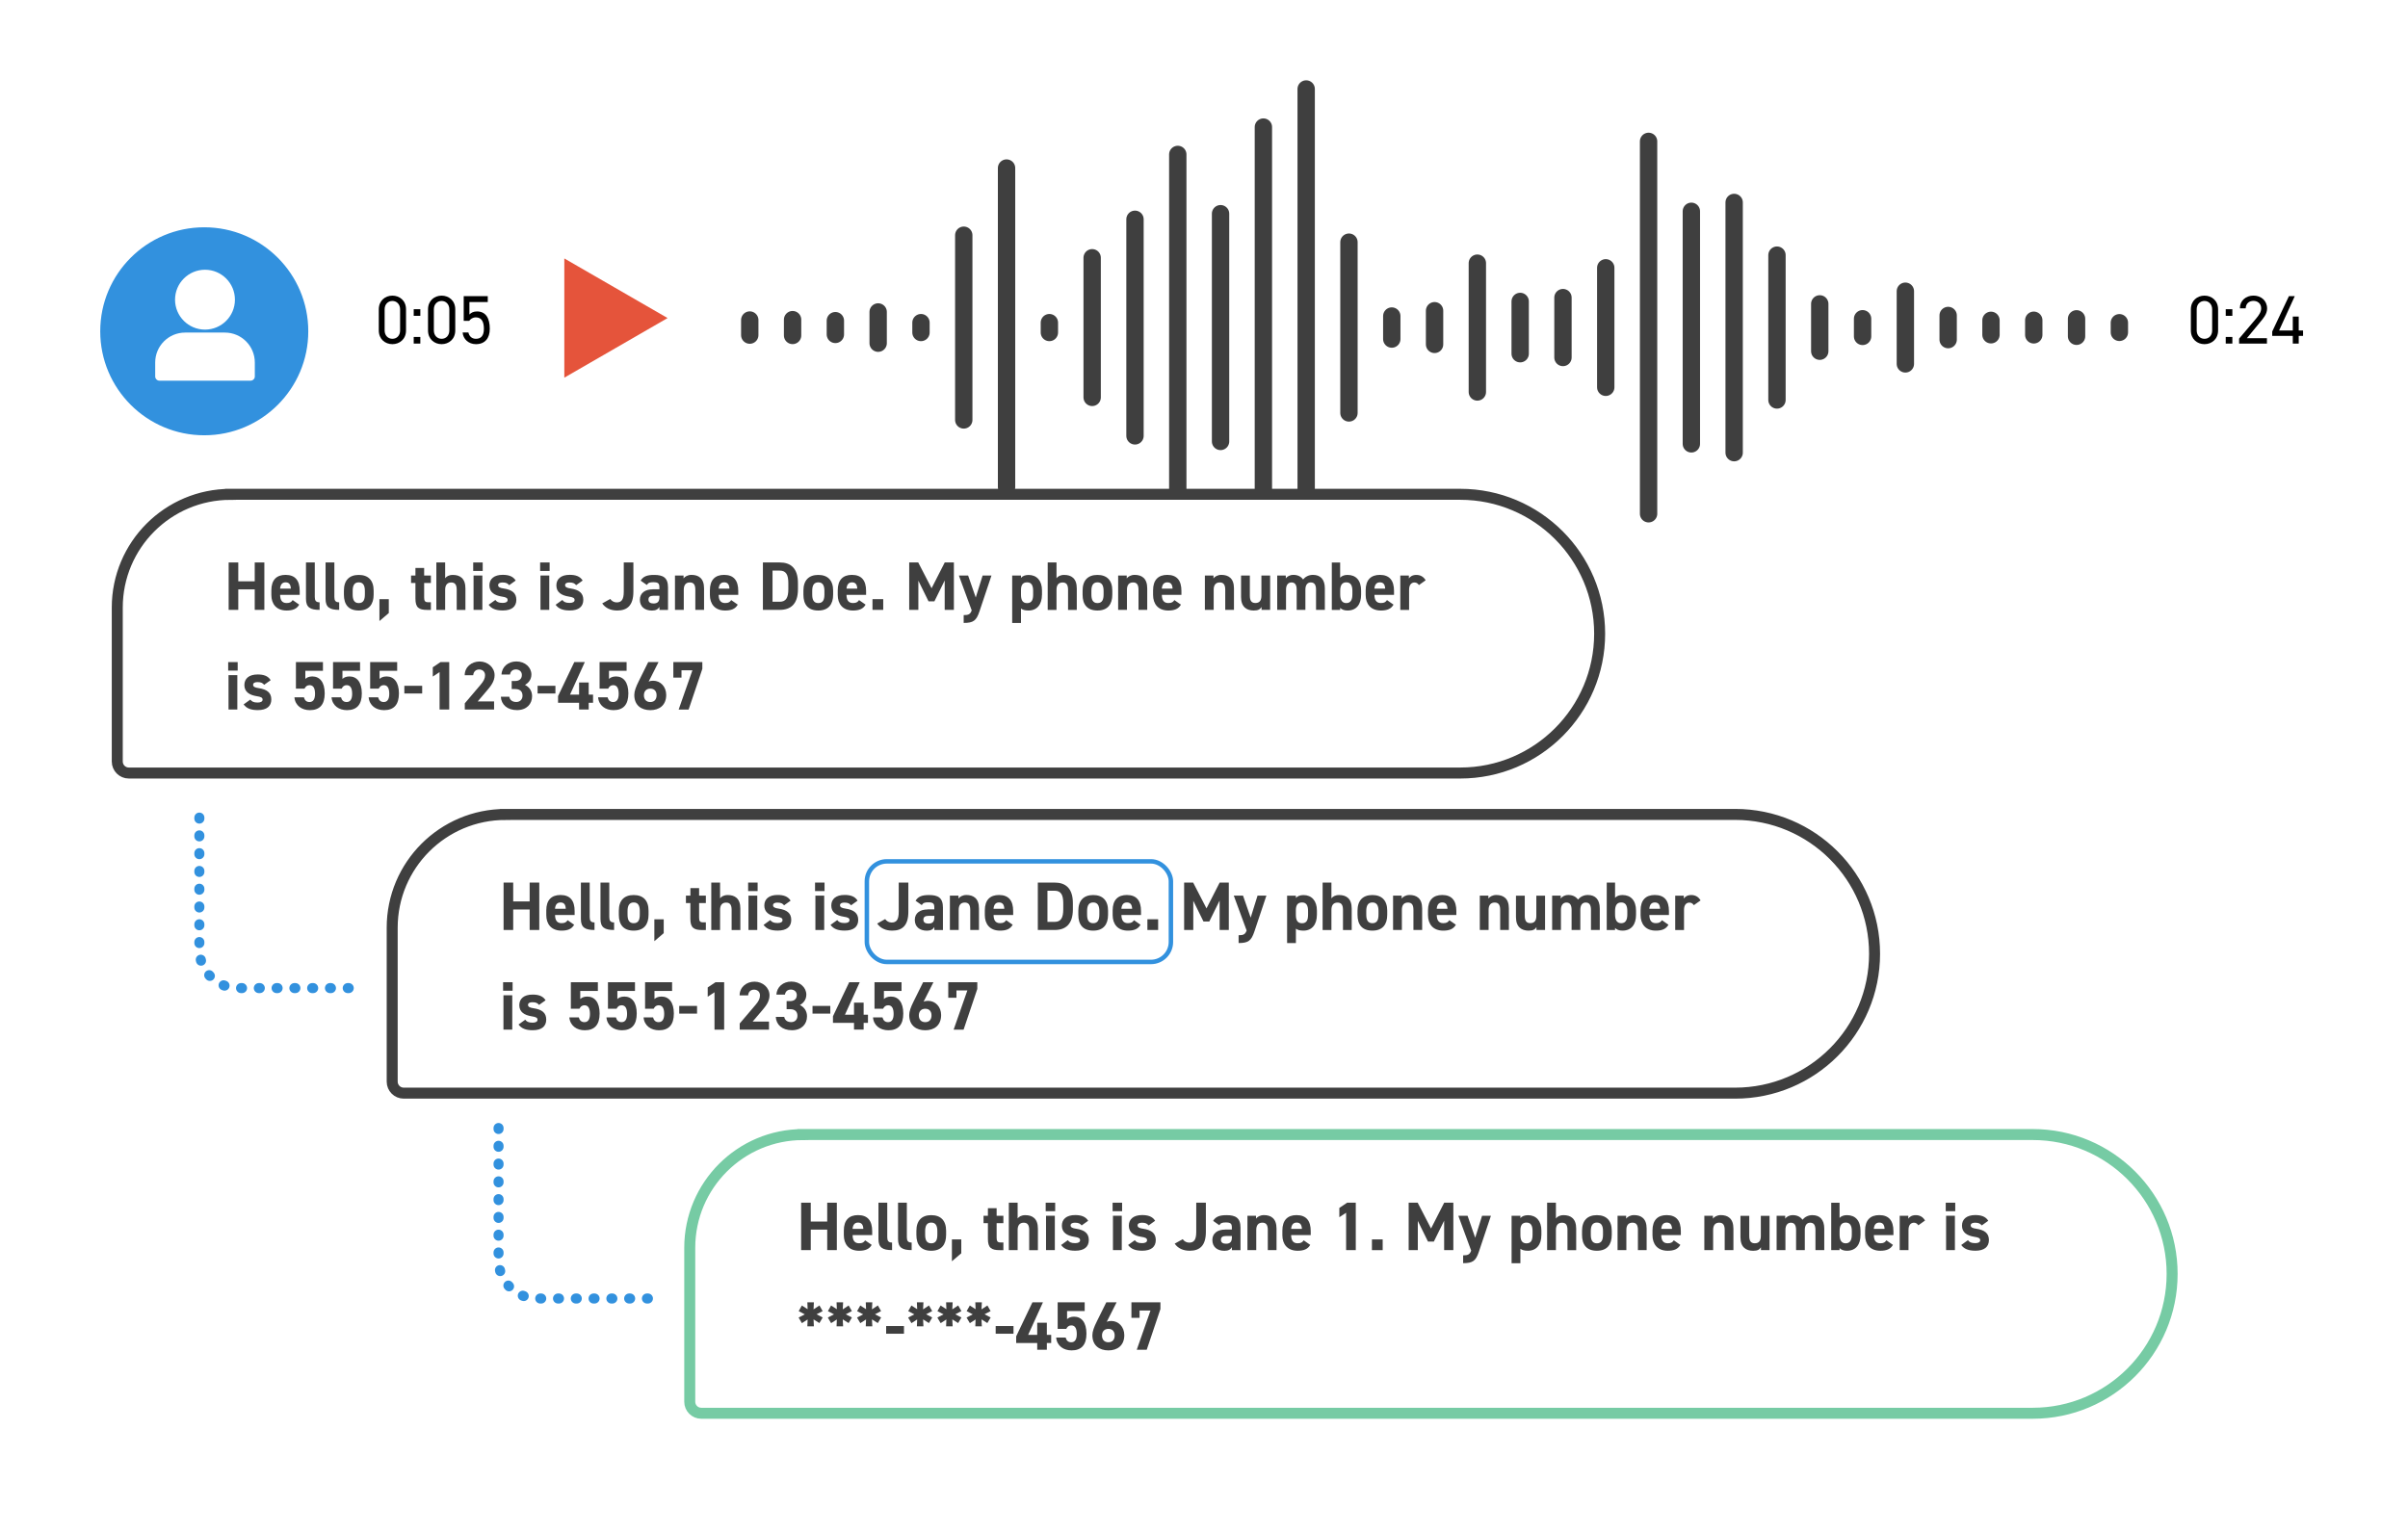 <?xml version="1.0" encoding="UTF-8"?><svg id="Layer_2" xmlns="http://www.w3.org/2000/svg" width="560.57" height="357.3" xmlns:xlink="http://www.w3.org/1999/xlink" viewBox="0 0 560.57 357.3"><defs><style>.cls-1,.cls-2,.cls-3,.cls-4{fill:none;}.cls-5{fill-rule:evenodd;}.cls-5,.cls-6,.cls-7,.cls-8{fill:#fff;}.cls-2{stroke-dasharray:.23 3.91;stroke-linejoin:round;stroke-width:2.34px;}.cls-2,.cls-3{stroke-linecap:round;}.cls-2,.cls-4{stroke:#3291de;}.cls-9{fill:#3291de;filter:url(#outer-glow-4);stroke:#fff;stroke-width:2.57px;}.cls-9,.cls-6,.cls-7,.cls-8,.cls-4{stroke-miterlimit:10;}.cls-10{fill:#e5543b;}.cls-11{fill:#3f3f3f;}.cls-3{stroke-width:4.04px;}.cls-3,.cls-6,.cls-7{stroke:#3f3f3f;}.cls-6{filter:url(#outer-glow-1);}.cls-6,.cls-7,.cls-8{stroke-width:2.56px;}.cls-7{filter:url(#outer-glow-2);}.cls-8{filter:url(#outer-glow-3);stroke:#76cba4;}.cls-4{stroke-width:1.04px;}.cls-12{clip-path:url(#clippath);}</style><clipPath id="clippath"><rect class="cls-1" x="169.8" width="330.56" height="150.21"/></clipPath><filter id="outer-glow-1" x="0" y="87.3" width="401" height="121" filterUnits="userSpaceOnUse"><feOffset dx="0" dy="0"/><feGaussianBlur result="blur" stdDeviation="8.52"/><feFlood flood-color="#000" flood-opacity=".2"/><feComposite in2="blur" operator="in"/><feComposite in="SourceGraphic"/></filter><filter id="outer-glow-2" x="64" y="162.3" width="401" height="120" filterUnits="userSpaceOnUse"><feOffset dx="0" dy="0"/><feGaussianBlur result="blur-2" stdDeviation="8.52"/><feFlood flood-color="#000" flood-opacity=".2"/><feComposite in2="blur-2" operator="in"/><feComposite in="SourceGraphic"/></filter><filter id="outer-glow-3" x="133" y="237.3" width="401" height="120" filterUnits="userSpaceOnUse"><feOffset dx="0" dy="0"/><feGaussianBlur result="blur-3" stdDeviation="8.52"/><feFlood flood-color="#000" flood-opacity=".2"/><feComposite in2="blur-3" operator="in"/><feComposite in="SourceGraphic"/></filter><filter id="outer-glow-4" x="6.49" y="35.79" width="83" height="84" filterUnits="userSpaceOnUse"><feOffset dx="0" dy="0"/><feGaussianBlur result="blur-4" stdDeviation="4.69"/><feFlood flood-color="#000" flood-opacity=".6"/><feComposite in2="blur-4" operator="in"/><feComposite in="SourceGraphic"/></filter></defs><g id="Layer_1-2"><g class="cls-12"><line class="cls-3" x1="234.32" y1="113.42" x2="234.32" y2="39.13"/><line class="cls-3" x1="35.05" y1="127.63" x2="35.05" y2="24.91"/><line class="cls-3" x1="45.02" y1="109.86" x2="45.02" y2="42.68"/><line class="cls-3" x1="304.07" y1="131.83" x2="304.07" y2="20.72"/><line class="cls-3" x1="104.8" y1="106.65" x2="104.8" y2="45.89"/><line class="cls-3" x1="294.11" y1="122.96" x2="294.11" y2="29.59"/><line class="cls-3" x1="25.09" y1="100.28" x2="25.09" y2="52.27"/><line class="cls-3" x1="274.18" y1="116.59" x2="274.18" y2="35.96"/><line class="cls-3" x1="383.78" y1="119.63" x2="383.78" y2="32.92"/><line class="cls-3" x1="94.83" y1="95.09" x2="94.83" y2="57.46"/><line class="cls-3" x1="54.98" y1="87.19" x2="54.98" y2="65.36"/><line class="cls-3" x1="144.65" y1="92.24" x2="144.65" y2="60.31"/><line class="cls-3" x1="224.36" y1="97.78" x2="224.36" y2="54.77"/><line class="cls-3" x1="264.22" y1="101.49" x2="264.22" y2="51.06"/><line class="cls-3" x1="284.14" y1="102.79" x2="284.14" y2="49.76"/><line class="cls-3" x1="5.16" y1="82.74" x2="5.16" y2="69.81"/><line class="cls-3" x1="15.13" y1="79.56" x2="15.13" y2="72.98"/><line class="cls-3" x1="74.91" y1="82.73" x2="74.91" y2="69.82"/><line class="cls-3" x1="393.74" y1="103.35" x2="393.74" y2="49.2"/><line class="cls-3" x1="403.7" y1="105.4" x2="403.7" y2="47.14"/><line class="cls-3" x1="533.23" y1="113.7" x2="533.23" y2="38.85"/><line class="cls-3" x1="64.94" y1="78.93" x2="64.94" y2="73.62"/><line class="cls-3" x1="84.87" y1="82.08" x2="84.87" y2="70.46"/><line class="cls-3" x1="134.69" y1="81.74" x2="134.69" y2="70.81"/><line class="cls-3" x1="254.25" y1="92.53" x2="254.25" y2="60.02"/><line class="cls-3" x1="314.03" y1="96.15" x2="314.03" y2="56.39"/><line class="cls-3" x1="114.76" y1="78.73" x2="114.76" y2="73.82"/><line class="cls-3" x1="124.73" y1="77.4" x2="124.73" y2="75.15"/><line class="cls-3" x1="154.62" y1="79.63" x2="154.62" y2="72.92"/><line class="cls-3" x1="164.58" y1="77.67" x2="164.58" y2="74.88"/><line class="cls-3" x1="174.54" y1="78.03" x2="174.54" y2="74.52"/><line class="cls-3" x1="184.51" y1="78.11" x2="184.51" y2="74.43"/><line class="cls-3" x1="204.43" y1="79.91" x2="204.43" y2="72.64"/><line class="cls-3" x1="343.92" y1="91.27" x2="343.92" y2="61.28"/><line class="cls-3" x1="373.81" y1="90.18" x2="373.81" y2="62.36"/><line class="cls-3" x1="413.67" y1="93.13" x2="413.67" y2="59.41"/><line class="cls-3" x1="194.47" y1="77.87" x2="194.47" y2="74.67"/><line class="cls-3" x1="214.4" y1="77.42" x2="214.4" y2="75.13"/><line class="cls-3" x1="244.29" y1="77.42" x2="244.29" y2="75.13"/><line class="cls-3" x1="523.27" y1="94.82" x2="523.27" y2="57.73"/><line class="cls-3" x1="543.19" y1="96.09" x2="543.19" y2="56.46"/><line class="cls-3" x1="324" y1="78.95" x2="324" y2="73.59"/><line class="cls-3" x1="333.96" y1="80.19" x2="333.96" y2="72.35"/><line class="cls-3" x1="353.89" y1="82.36" x2="353.89" y2="70.19"/><line class="cls-3" x1="363.85" y1="83.24" x2="363.85" y2="69.3"/><line class="cls-3" x1="443.56" y1="84.73" x2="443.56" y2="67.81"/><line class="cls-3" x1="513.3" y1="88.11" x2="513.3" y2="64.44"/><line class="cls-3" x1="423.63" y1="81.78" x2="423.63" y2="70.76"/><line class="cls-3" x1="433.6" y1="78.33" x2="433.6" y2="74.22"/><line class="cls-3" x1="453.52" y1="79.08" x2="453.52" y2="73.46"/><line class="cls-3" x1="503.34" y1="84.23" x2="503.34" y2="68.32"/><line class="cls-3" x1="463.49" y1="77.95" x2="463.49" y2="74.59"/><line class="cls-3" x1="473.45" y1="77.97" x2="473.45" y2="74.57"/><line class="cls-3" x1="483.41" y1="78.3" x2="483.41" y2="74.24"/><line class="cls-3" x1="493.38" y1="77.39" x2="493.38" y2="75.15"/><line class="cls-3" x1="553.16" y1="82.77" x2="553.16" y2="69.78"/></g><path class="cls-6" d="M53.66,115.1h286.28c17.91,0,32.45,14.54,32.45,32.45h0c0,17.91-14.54,32.45-32.45,32.45H29.98c-1.48,0-2.68-1.2-2.68-2.68v-35.85c0-14.55,11.81-26.36,26.36-26.36Z"/><rect class="cls-1" x="52.14" y="130.97" width="284.81" height="45.02"/><path class="cls-11" d="M55.47,135.36h3.83v-4.39h2.24v11.04h-2.24v-4.77h-3.83v4.77h-2.24v-11.04h2.24v4.39Z"/><path class="cls-11" d="M69.65,140.8c-.56.98-1.49,1.36-2.93,1.36-2.4,0-3.55-1.55-3.55-3.62v-1.09c0-2.42,1.22-3.59,3.3-3.59,2.26,0,3.3,1.31,3.3,3.75v.91h-4.56c.02,1.1.37,1.9,1.5,1.9.85,0,1.12-.26,1.42-.69l1.52,1.06ZM65.2,137.07h2.51c-.05-1.04-.46-1.47-1.23-1.47-.82,0-1.2.56-1.28,1.47Z"/><path class="cls-11" d="M71.23,130.97h2.05v8.02c0,.86.26,1.26,1.12,1.26v1.76c-2.16,0-3.17-.56-3.17-2.56v-8.48Z"/><path class="cls-11" d="M75.79,130.97h2.05v8.02c0,.86.26,1.26,1.12,1.26v1.76c-2.16,0-3.17-.56-3.17-2.56v-8.48Z"/><path class="cls-11" d="M86.98,138.48c0,2.19-1.04,3.68-3.46,3.68s-3.46-1.44-3.46-3.68v-.96c0-2.4,1.26-3.65,3.46-3.65s3.46,1.25,3.46,3.65v.96ZM84.94,138.41v-.83c0-1.28-.42-1.98-1.42-1.98s-1.42.7-1.42,1.98v.83c0,1.15.29,2.02,1.42,2.02s1.42-.86,1.42-2.02Z"/><path class="cls-11" d="M90.51,142.75l-2.18,1.86v-5.09h2.18v3.23Z"/><path class="cls-11" d="M95.69,134.01h1.02v-1.76h2.03v1.76h1.57v1.73h-1.57v3.35c0,.8.16,1.14.91,1.14h.66v1.79h-.86c-1.94,0-2.74-.54-2.74-2.61v-3.67h-1.02v-1.73Z"/><path class="cls-11" d="M101.58,130.97h2.05v3.67c.3-.4.86-.77,1.79-.77,1.62,0,2.93.77,2.93,3.14v5.01h-2.03v-4.69c0-1.25-.45-1.7-1.28-1.7-.94,0-1.41.62-1.41,1.68v4.71h-2.05v-11.04Z"/><path class="cls-11" d="M110.16,130.97h2.21v1.98h-2.21v-1.98ZM110.24,134.01h2.05v8h-2.05v-8Z"/><path class="cls-11" d="M118.54,136.27c-.35-.42-.7-.64-1.57-.64-.53,0-1.01.16-1.01.62s.43.66,1.28.78c1.97.3,2.96,1.06,2.96,2.64s-1.07,2.48-3.14,2.48c-1.63,0-2.62-.4-3.31-1.33l1.57-1.12c.32.43.72.69,1.71.69.7,0,1.14-.24,1.14-.66,0-.5-.35-.66-1.36-.82-1.67-.27-2.88-.98-2.88-2.59,0-1.52,1.09-2.47,3.09-2.47,1.31,0,2.4.3,3.03,1.33l-1.5,1.07Z"/><path class="cls-11" d="M125.74,130.97h2.21v1.98h-2.21v-1.98ZM125.82,134.01h2.05v8h-2.05v-8Z"/><path class="cls-11" d="M134.13,136.27c-.35-.42-.7-.64-1.57-.64-.53,0-1.01.16-1.01.62s.43.66,1.28.78c1.97.3,2.96,1.06,2.96,2.64s-1.07,2.48-3.14,2.48c-1.63,0-2.62-.4-3.31-1.33l1.57-1.12c.32.43.72.69,1.71.69.7,0,1.14-.24,1.14-.66,0-.5-.35-.66-1.36-.82-1.67-.27-2.88-.98-2.88-2.59,0-1.52,1.09-2.47,3.09-2.47,1.31,0,2.4.3,3.03,1.33l-1.5,1.07Z"/><path class="cls-11" d="M142.06,139.47c.35.5.9.8,1.5.8,1.07,0,1.65-.58,1.65-2.5v-6.8h2.24v6.8c0,3.19-1.42,4.39-3.75,4.39-1.58,0-2.75-.58-3.51-1.65l1.86-1.04Z"/><path class="cls-11" d="M151.92,137.21h1.58v-.46c0-.9-.27-1.18-1.42-1.18-.78,0-1.17.11-1.5.64l-1.44-1.01c.59-.98,1.49-1.33,3.14-1.33,2.06,0,3.23.61,3.23,2.9v5.25h-2v-.7c-.32.54-.8.85-1.73.85-1.67,0-2.82-.88-2.82-2.51s1.28-2.43,2.96-2.43ZM153.5,138.72h-1.34c-.83,0-1.2.27-1.2.9s.46.9,1.17.9c.93,0,1.38-.4,1.38-1.49v-.3Z"/><path class="cls-11" d="M157.13,134.01h2v.67c.3-.4.94-.82,1.84-.82,1.62,0,2.93.77,2.93,3.14v5.01h-2.03v-4.69c0-1.25-.45-1.7-1.28-1.7-.94,0-1.41.62-1.41,1.68v4.71h-2.05v-8Z"/><path class="cls-11" d="M171.74,140.8c-.56.98-1.49,1.36-2.93,1.36-2.4,0-3.55-1.55-3.55-3.62v-1.09c0-2.42,1.22-3.59,3.3-3.59,2.26,0,3.3,1.31,3.3,3.75v.91h-4.56c.02,1.1.37,1.9,1.5,1.9.85,0,1.12-.26,1.42-.69l1.52,1.06ZM167.3,137.07h2.51c-.05-1.04-.46-1.47-1.23-1.47-.82,0-1.2.56-1.28,1.47Z"/><path class="cls-11" d="M177.6,142.01v-11.04h3.92c2.5,0,4.24,1.28,4.24,4.8v1.44c0,3.51-1.75,4.8-4.24,4.8h-3.92ZM183.52,137.21v-1.44c0-1.9-.51-2.9-2-2.9h-1.68v7.25h1.68c1.49,0,2-1.01,2-2.91Z"/><path class="cls-11" d="M193.95,138.48c0,2.19-1.04,3.68-3.46,3.68s-3.46-1.44-3.46-3.68v-.96c0-2.4,1.26-3.65,3.46-3.65s3.46,1.25,3.46,3.65v.96ZM191.92,138.41v-.83c0-1.28-.42-1.98-1.42-1.98s-1.42.7-1.42,1.98v.83c0,1.15.29,2.02,1.42,2.02s1.42-.86,1.42-2.02Z"/><path class="cls-11" d="M201.5,140.8c-.56.98-1.49,1.36-2.93,1.36-2.4,0-3.55-1.55-3.55-3.62v-1.09c0-2.42,1.22-3.59,3.3-3.59,2.26,0,3.3,1.31,3.3,3.75v.91h-4.56c.02,1.1.37,1.9,1.5,1.9.85,0,1.12-.26,1.42-.69l1.52,1.06ZM197.06,137.07h2.51c-.05-1.04-.46-1.47-1.23-1.47-.82,0-1.2.56-1.28,1.47Z"/><path class="cls-11" d="M205.61,142.01h-2.5v-2.5h2.5v2.5Z"/><path class="cls-11" d="M216.86,136.99l3.07-6.02h2.13v11.04h-2.14v-6.85l-2.4,4.87h-1.36l-2.37-4.82v6.8h-2.13v-11.04h2.1l3.11,6.02Z"/><path class="cls-11" d="M225.37,134.01l1.78,5.12,1.6-5.12h2.06l-2.8,8.37c-.72,2.15-1.42,2.67-3.67,2.67v-1.82c1.1,0,1.54-.18,1.87-1.1l-2.99-8.12h2.14Z"/><path class="cls-11" d="M242.56,138.54c0,2.08-1.06,3.62-3.12,3.62-.83,0-1.39-.16-1.76-.46v3.36h-2.05v-11.04h2.05v.53c.38-.43.96-.67,1.78-.67,1.86,0,3.11,1.3,3.11,3.59v1.09ZM240.51,138.41v-.83c0-1.28-.4-1.98-1.41-1.98s-1.42.64-1.42,1.81v1.01c0,1.15.27,2.02,1.42,2.02s1.41-.86,1.41-2.02Z"/><path class="cls-11" d="M243.9,130.97h2.05v3.67c.3-.4.86-.77,1.79-.77,1.62,0,2.93.77,2.93,3.14v5.01h-2.03v-4.69c0-1.25-.45-1.7-1.28-1.7-.94,0-1.41.62-1.41,1.68v4.71h-2.05v-11.04Z"/><path class="cls-11" d="M258.94,138.48c0,2.19-1.04,3.68-3.46,3.68s-3.46-1.44-3.46-3.68v-.96c0-2.4,1.26-3.65,3.46-3.65s3.46,1.25,3.46,3.65v.96ZM256.91,138.41v-.83c0-1.28-.42-1.98-1.42-1.98s-1.42.7-1.42,1.98v.83c0,1.15.29,2.02,1.42,2.02s1.42-.86,1.42-2.02Z"/><path class="cls-11" d="M260.3,134.01h2v.67c.3-.4.94-.82,1.84-.82,1.62,0,2.93.77,2.93,3.14v5.01h-2.03v-4.69c0-1.25-.45-1.7-1.28-1.7-.94,0-1.41.62-1.41,1.68v4.71h-2.05v-8Z"/><path class="cls-11" d="M274.91,140.8c-.56.98-1.49,1.36-2.93,1.36-2.4,0-3.55-1.55-3.55-3.62v-1.09c0-2.42,1.22-3.59,3.3-3.59,2.26,0,3.3,1.31,3.3,3.75v.91h-4.56c.02,1.1.37,1.9,1.5,1.9.85,0,1.12-.26,1.42-.69l1.52,1.06ZM270.46,137.07h2.51c-.05-1.04-.46-1.47-1.23-1.47-.82,0-1.2.56-1.28,1.47Z"/><path class="cls-11" d="M280.49,134.01h2v.67c.3-.4.94-.82,1.84-.82,1.62,0,2.93.77,2.93,3.14v5.01h-2.03v-4.69c0-1.25-.45-1.7-1.28-1.7-.94,0-1.41.62-1.41,1.68v4.71h-2.05v-8Z"/><path class="cls-11" d="M295.68,142.01h-2v-.67c-.34.54-.77.82-1.82.82-1.62,0-2.95-.8-2.95-3.15v-4.99h2.05v4.69c0,1.26.45,1.7,1.3,1.7.94,0,1.39-.58,1.39-1.68v-4.71h2.03v8Z"/><path class="cls-11" d="M303.89,142.01h-2.03v-4.69c0-1.28-.5-1.7-1.22-1.7s-1.26.54-1.26,1.68v4.71h-2.05v-8h2v.67c.3-.42.88-.82,1.78-.82.96,0,1.75.37,2.24,1.07.51-.62,1.3-1.07,2.3-1.07,1.75,0,2.77,1.06,2.77,3.14v5.01h-2.05v-4.69c0-1.2-.42-1.7-1.23-1.7-.74,0-1.25.54-1.25,1.68v4.71Z"/><path class="cls-11" d="M311.98,134.51c.43-.46,1.04-.64,1.73-.64,1.92,0,3.15,1.25,3.15,3.65v.96c0,2.19-1.04,3.68-3.15,3.68-.78,0-1.34-.21-1.73-.62v.48h-1.94v-11.04h1.94v3.54ZM314.83,138.41v-.83c0-1.28-.42-1.98-1.42-1.98s-1.42.7-1.42,1.98v.83c0,1.15.35,2.02,1.42,2.02s1.42-.86,1.42-2.02Z"/><path class="cls-11" d="M324.4,140.8c-.56.98-1.49,1.36-2.93,1.36-2.4,0-3.55-1.55-3.55-3.62v-1.09c0-2.42,1.22-3.59,3.3-3.59,2.26,0,3.3,1.31,3.3,3.75v.91h-4.56c.02,1.1.37,1.9,1.5,1.9.85,0,1.12-.26,1.42-.69l1.52,1.06ZM319.95,137.07h2.51c-.05-1.04-.46-1.47-1.23-1.47-.82,0-1.2.56-1.28,1.47Z"/><path class="cls-11" d="M330.32,136.24c-.21-.3-.5-.61-1.01-.61-.77,0-1.28.56-1.28,1.68v4.71h-2.05v-8h2v.67c.27-.4.8-.82,1.74-.82s1.68.42,2.16,1.25l-1.57,1.12Z"/><path class="cls-11" d="M53.12,154.17h2.21v1.98h-2.21v-1.98ZM53.2,157.21h2.05v8h-2.05v-8Z"/><path class="cls-11" d="M61.5,159.47c-.35-.42-.7-.64-1.57-.64-.53,0-1.01.16-1.01.62s.43.66,1.28.78c1.97.3,2.96,1.06,2.96,2.64s-1.07,2.48-3.14,2.48c-1.63,0-2.62-.4-3.31-1.33l1.57-1.12c.32.43.72.69,1.71.69.7,0,1.14-.24,1.14-.66,0-.5-.35-.66-1.36-.82-1.67-.27-2.88-.98-2.88-2.59,0-1.52,1.09-2.47,3.09-2.47,1.31,0,2.4.3,3.03,1.33l-1.5,1.07Z"/><path class="cls-11" d="M70.91,160.35h-2.02v-6.18h6.29v2.03h-4.1v1.89c.3-.29.8-.58,1.63-.58,1.7,0,2.88,1.3,2.88,3.94s-1.18,3.91-3.46,3.91c-1.86,0-3.41-1.04-3.59-2.99h2.21c.18.7.59,1.1,1.31,1.1.8,0,1.28-.61,1.28-1.9s-.38-2.03-1.28-2.03c-.58,0-.93.32-1.17.82Z"/><path class="cls-11" d="M79.55,160.35h-2.02v-6.18h6.29v2.03h-4.1v1.89c.3-.29.8-.58,1.63-.58,1.7,0,2.88,1.3,2.88,3.94s-1.18,3.91-3.46,3.91c-1.86,0-3.41-1.04-3.59-2.99h2.21c.18.7.59,1.1,1.31,1.1.8,0,1.28-.61,1.28-1.9s-.38-2.03-1.28-2.03c-.58,0-.93.32-1.17.82Z"/><path class="cls-11" d="M88.19,160.35h-2.02v-6.18h6.29v2.03h-4.1v1.89c.3-.29.8-.58,1.63-.58,1.7,0,2.88,1.3,2.88,3.94s-1.18,3.91-3.46,3.91c-1.86,0-3.41-1.04-3.59-2.99h2.21c.18.7.59,1.1,1.31,1.1.8,0,1.28-.61,1.28-1.9s-.38-2.03-1.28-2.03c-.58,0-.93.32-1.17.82Z"/><path class="cls-11" d="M94.13,159.69h4.15v1.79h-4.15v-1.79Z"/><path class="cls-11" d="M104.57,165.21h-2.24v-8.71l-1.58,1.04v-2.16l1.81-1.22h2.02v11.04Z"/><path class="cls-11" d="M115.02,165.21h-6.82v-1.44l3.7-4.35c.69-.8,1.02-1.47,1.02-2.19,0-.9-.66-1.34-1.38-1.34s-1.31.46-1.38,1.34h-1.98c0-1.9,1.57-3.2,3.47-3.2s3.49,1.38,3.49,3.2c0,1.46-.96,2.59-1.66,3.43l-2.27,2.67h3.81v1.89Z"/><path class="cls-11" d="M119.13,158.57h.82c.91,0,1.54-.48,1.54-1.41,0-.74-.56-1.28-1.38-1.28s-1.28.5-1.38,1.18h-1.98c.08-1.81,1.57-3.04,3.47-3.04,2.02,0,3.49,1.39,3.49,3.04,0,1.25-.77,2.02-1.5,2.42.94.46,1.66,1.33,1.66,2.64,0,1.79-1.25,3.23-3.52,3.23s-3.67-1.31-3.75-3.11h1.97c.11.7.64,1.22,1.63,1.22.9,0,1.44-.64,1.44-1.46,0-.98-.56-1.55-1.7-1.55h-.82v-1.89Z"/><path class="cls-11" d="M125.15,159.69h4.15v1.79h-4.15v-1.79Z"/><path class="cls-11" d="M136.14,154.17l-3.44,7.57h2.11v-2.82h2.24v2.82h1.01v1.9h-1.01v1.57h-2.24v-1.57h-4.9v-1.55l3.78-7.92h2.45Z"/><path class="cls-11" d="M141.6,160.35h-2.02v-6.18h6.29v2.03h-4.1v1.89c.3-.29.8-.58,1.63-.58,1.7,0,2.88,1.3,2.88,3.94s-1.18,3.91-3.46,3.91c-1.86,0-3.41-1.04-3.59-2.99h2.21c.18.7.59,1.1,1.31,1.1.8,0,1.28-.61,1.28-1.9s-.38-2.03-1.28-2.03c-.58,0-.93.32-1.17.82Z"/><path class="cls-11" d="M150.99,158.72c.34-.16.67-.21,1.07-.21,1.7,0,3.03,1.39,3.03,3.3,0,2.45-1.65,3.55-3.7,3.55s-3.73-1.09-3.73-3.54c0-.86.38-1.89,1.01-3.15l2.23-4.5h2.4l-2.3,4.55ZM151.39,163.47c.96,0,1.46-.64,1.46-1.57s-.5-1.55-1.46-1.55-1.49.64-1.49,1.55.5,1.57,1.49,1.57Z"/><path class="cls-11" d="M156.75,157.79v-3.62h6.75v1.57l-3.19,9.48h-2.32l3.2-9.14h-2.54v1.71h-1.9Z"/><path class="cls-7" d="M117.66,189.64h286.28c17.91,0,32.45,14.54,32.45,32.45h0c0,17.91-14.54,32.45-32.45,32.45H93.98c-1.48,0-2.68-1.2-2.68-2.68v-35.85c0-14.55,11.81-26.36,26.36-26.36Z"/><rect class="cls-1" x="116.14" y="205.52" width="284.81" height="45.02"/><path class="cls-11" d="M119.47,209.9h3.83v-4.39h2.24v11.04h-2.24v-4.77h-3.83v4.77h-2.24v-11.04h2.24v4.39Z"/><path class="cls-11" d="M133.65,215.34c-.56.98-1.49,1.36-2.93,1.36-2.4,0-3.55-1.55-3.55-3.62v-1.09c0-2.42,1.22-3.59,3.3-3.59,2.26,0,3.3,1.31,3.3,3.75v.91h-4.56c.02,1.1.37,1.9,1.5,1.9.85,0,1.12-.26,1.43-.69l1.52,1.06ZM129.2,211.61h2.51c-.05-1.04-.46-1.47-1.23-1.47-.82,0-1.2.56-1.28,1.47Z"/><path class="cls-11" d="M135.23,205.51h2.05v8.02c0,.86.26,1.26,1.12,1.26v1.76c-2.16,0-3.17-.56-3.17-2.56v-8.48Z"/><path class="cls-11" d="M139.79,205.51h2.05v8.02c0,.86.26,1.26,1.12,1.26v1.76c-2.16,0-3.17-.56-3.17-2.56v-8.48Z"/><path class="cls-11" d="M150.98,213.02c0,2.19-1.04,3.68-3.46,3.68s-3.46-1.44-3.46-3.68v-.96c0-2.4,1.26-3.65,3.46-3.65s3.46,1.25,3.46,3.65v.96ZM148.94,212.95v-.83c0-1.28-.42-1.98-1.42-1.98s-1.43.7-1.43,1.98v.83c0,1.15.29,2.02,1.43,2.02s1.42-.86,1.42-2.02Z"/><path class="cls-11" d="M154.51,217.29l-2.18,1.86v-5.09h2.18v3.23Z"/><path class="cls-11" d="M159.69,208.55h1.03v-1.76h2.03v1.76h1.57v1.73h-1.57v3.35c0,.8.16,1.14.91,1.14h.66v1.79h-.87c-1.94,0-2.74-.54-2.74-2.61v-3.67h-1.03v-1.73Z"/><path class="cls-11" d="M165.58,205.51h2.05v3.67c.3-.4.87-.77,1.79-.77,1.62,0,2.93.77,2.93,3.14v5.01h-2.03v-4.69c0-1.25-.45-1.7-1.28-1.7-.94,0-1.41.62-1.41,1.68v4.71h-2.05v-11.04Z"/><path class="cls-11" d="M174.16,205.51h2.21v1.98h-2.21v-1.98ZM174.24,208.55h2.05v8h-2.05v-8Z"/><path class="cls-11" d="M182.54,210.81c-.35-.42-.71-.64-1.57-.64-.53,0-1.01.16-1.01.62s.43.66,1.28.78c1.97.3,2.96,1.06,2.96,2.64s-1.07,2.48-3.14,2.48c-1.63,0-2.62-.4-3.31-1.33l1.57-1.12c.32.43.72.69,1.71.69.71,0,1.14-.24,1.14-.66,0-.5-.35-.66-1.36-.82-1.67-.27-2.88-.98-2.88-2.59,0-1.52,1.09-2.47,3.09-2.47,1.31,0,2.4.3,3.03,1.33l-1.5,1.07Z"/><path class="cls-11" d="M189.74,205.51h2.21v1.98h-2.21v-1.98ZM189.82,208.55h2.05v8h-2.05v-8Z"/><path class="cls-11" d="M198.13,210.81c-.35-.42-.71-.64-1.57-.64-.53,0-1.01.16-1.01.62s.43.66,1.28.78c1.97.3,2.96,1.06,2.96,2.64s-1.07,2.48-3.14,2.48c-1.63,0-2.62-.4-3.31-1.33l1.57-1.12c.32.43.72.69,1.71.69.71,0,1.14-.24,1.14-.66,0-.5-.35-.66-1.36-.82-1.67-.27-2.88-.98-2.88-2.59,0-1.52,1.09-2.47,3.09-2.47,1.31,0,2.4.3,3.03,1.33l-1.5,1.07Z"/><path class="cls-11" d="M206.06,214.01c.35.5.9.8,1.51.8,1.07,0,1.65-.58,1.65-2.5v-6.8h2.24v6.8c0,3.19-1.42,4.39-3.75,4.39-1.58,0-2.75-.58-3.51-1.65l1.86-1.04Z"/><path class="cls-11" d="M215.92,211.75h1.58v-.46c0-.9-.27-1.18-1.42-1.18-.79,0-1.17.11-1.5.64l-1.44-1.01c.59-.98,1.49-1.33,3.14-1.33,2.06,0,3.23.61,3.23,2.9v5.25h-2v-.7c-.32.54-.8.85-1.73.85-1.66,0-2.82-.88-2.82-2.51s1.28-2.43,2.96-2.43ZM217.5,213.26h-1.34c-.83,0-1.2.27-1.2.9s.46.9,1.17.9c.93,0,1.38-.4,1.38-1.49v-.3Z"/><path class="cls-11" d="M221.13,208.55h2v.67c.3-.4.95-.82,1.84-.82,1.62,0,2.93.77,2.93,3.14v5.01h-2.03v-4.69c0-1.25-.45-1.7-1.28-1.7-.95,0-1.41.62-1.41,1.68v4.71h-2.05v-8Z"/><path class="cls-11" d="M235.74,215.34c-.56.98-1.49,1.36-2.93,1.36-2.4,0-3.55-1.55-3.55-3.62v-1.09c0-2.42,1.22-3.59,3.3-3.59,2.26,0,3.3,1.31,3.3,3.75v.91h-4.56c.02,1.1.37,1.9,1.5,1.9.85,0,1.12-.26,1.43-.69l1.52,1.06ZM231.29,211.61h2.51c-.05-1.04-.46-1.47-1.23-1.47-.82,0-1.2.56-1.28,1.47Z"/><path class="cls-11" d="M241.6,216.55v-11.04h3.92c2.5,0,4.24,1.28,4.24,4.8v1.44c0,3.51-1.75,4.8-4.24,4.8h-3.92ZM247.52,211.75v-1.44c0-1.9-.51-2.9-2-2.9h-1.68v7.25h1.68c1.49,0,2-1.01,2-2.91Z"/><path class="cls-11" d="M257.95,213.02c0,2.19-1.04,3.68-3.46,3.68s-3.46-1.44-3.46-3.68v-.96c0-2.4,1.27-3.65,3.46-3.65s3.46,1.25,3.46,3.65v.96ZM255.92,212.95v-.83c0-1.28-.42-1.98-1.43-1.98s-1.42.7-1.42,1.98v.83c0,1.15.29,2.02,1.42,2.02s1.43-.86,1.43-2.02Z"/><path class="cls-11" d="M265.5,215.34c-.56.98-1.49,1.36-2.93,1.36-2.4,0-3.55-1.55-3.55-3.62v-1.09c0-2.42,1.22-3.59,3.3-3.59,2.26,0,3.3,1.31,3.3,3.75v.91h-4.56c.02,1.1.37,1.9,1.5,1.9.85,0,1.12-.26,1.43-.69l1.52,1.06ZM261.05,211.61h2.51c-.05-1.04-.46-1.47-1.23-1.47-.82,0-1.2.56-1.28,1.47Z"/><path class="cls-11" d="M269.61,216.55h-2.5v-2.5h2.5v2.5Z"/><path class="cls-11" d="M280.86,211.53l3.07-6.02h2.13v11.04h-2.14v-6.85l-2.4,4.87h-1.36l-2.37-4.82v6.8h-2.13v-11.04h2.1l3.11,6.02Z"/><path class="cls-11" d="M289.37,208.55l1.78,5.12,1.6-5.12h2.06l-2.8,8.37c-.72,2.15-1.43,2.67-3.67,2.67v-1.82c1.1,0,1.54-.18,1.87-1.1l-2.99-8.12h2.14Z"/><path class="cls-11" d="M306.56,213.08c0,2.08-1.06,3.62-3.12,3.62-.83,0-1.39-.16-1.76-.46v3.36h-2.05v-11.04h2.05v.53c.38-.43.96-.67,1.78-.67,1.86,0,3.11,1.3,3.11,3.59v1.09ZM304.51,212.95v-.83c0-1.28-.4-1.98-1.41-1.98s-1.43.64-1.43,1.81v1.01c0,1.15.27,2.02,1.43,2.02s1.41-.86,1.41-2.02Z"/><path class="cls-11" d="M307.9,205.51h2.05v3.67c.3-.4.87-.77,1.79-.77,1.62,0,2.93.77,2.93,3.14v5.01h-2.03v-4.69c0-1.25-.45-1.7-1.28-1.7-.94,0-1.41.62-1.41,1.68v4.71h-2.05v-11.04Z"/><path class="cls-11" d="M322.94,213.02c0,2.19-1.04,3.68-3.46,3.68s-3.46-1.44-3.46-3.68v-.96c0-2.4,1.26-3.65,3.46-3.65s3.46,1.25,3.46,3.65v.96ZM320.91,212.95v-.83c0-1.28-.42-1.98-1.42-1.98s-1.43.7-1.43,1.98v.83c0,1.15.29,2.02,1.43,2.02s1.42-.86,1.42-2.02Z"/><path class="cls-11" d="M324.3,208.55h2v.67c.3-.4.94-.82,1.84-.82,1.62,0,2.93.77,2.93,3.14v5.01h-2.03v-4.69c0-1.25-.45-1.7-1.28-1.7-.94,0-1.41.62-1.41,1.68v4.71h-2.05v-8Z"/><path class="cls-11" d="M338.91,215.34c-.56.98-1.49,1.36-2.93,1.36-2.4,0-3.55-1.55-3.55-3.62v-1.09c0-2.42,1.22-3.59,3.3-3.59,2.26,0,3.3,1.31,3.3,3.75v.91h-4.56c.02,1.1.37,1.9,1.51,1.9.85,0,1.12-.26,1.42-.69l1.52,1.06ZM334.46,211.61h2.51c-.05-1.04-.46-1.47-1.23-1.47-.82,0-1.2.56-1.28,1.47Z"/><path class="cls-11" d="M344.49,208.55h2v.67c.3-.4.94-.82,1.84-.82,1.62,0,2.93.77,2.93,3.14v5.01h-2.03v-4.69c0-1.25-.45-1.7-1.28-1.7-.94,0-1.41.62-1.41,1.68v4.71h-2.05v-8Z"/><path class="cls-11" d="M359.68,216.55h-2v-.67c-.34.54-.77.82-1.82.82-1.62,0-2.95-.8-2.95-3.15v-4.99h2.05v4.69c0,1.26.45,1.7,1.3,1.7.95,0,1.39-.58,1.39-1.68v-4.71h2.03v8Z"/><path class="cls-11" d="M367.89,216.55h-2.03v-4.69c0-1.28-.5-1.7-1.21-1.7s-1.27.54-1.27,1.68v4.71h-2.05v-8h2v.67c.3-.42.88-.82,1.78-.82.96,0,1.75.37,2.24,1.07.51-.62,1.29-1.07,2.3-1.07,1.74,0,2.77,1.06,2.77,3.14v5.01h-2.05v-4.69c0-1.2-.42-1.7-1.23-1.7-.74,0-1.25.54-1.25,1.68v4.71Z"/><path class="cls-11" d="M375.98,209.05c.43-.46,1.04-.64,1.73-.64,1.92,0,3.15,1.25,3.15,3.65v.96c0,2.19-1.04,3.68-3.15,3.68-.78,0-1.34-.21-1.73-.62v.48h-1.94v-11.04h1.94v3.54ZM378.83,212.95v-.83c0-1.28-.42-1.98-1.42-1.98s-1.43.7-1.43,1.98v.83c0,1.15.35,2.02,1.43,2.02s1.42-.86,1.42-2.02Z"/><path class="cls-11" d="M388.4,215.34c-.56.98-1.49,1.36-2.93,1.36-2.4,0-3.55-1.55-3.55-3.62v-1.09c0-2.42,1.22-3.59,3.3-3.59,2.26,0,3.3,1.31,3.3,3.75v.91h-4.56c.02,1.1.37,1.9,1.5,1.9.85,0,1.12-.26,1.43-.69l1.52,1.06ZM383.95,211.61h2.51c-.05-1.04-.46-1.47-1.23-1.47-.82,0-1.2.56-1.28,1.47Z"/><path class="cls-11" d="M394.32,210.78c-.21-.3-.5-.61-1.01-.61-.77,0-1.28.56-1.28,1.68v4.71h-2.05v-8h2v.67c.27-.4.8-.82,1.74-.82s1.68.42,2.16,1.25l-1.57,1.12Z"/><path class="cls-11" d="M117.12,228.71h2.21v1.98h-2.21v-1.98ZM117.2,231.75h2.05v8h-2.05v-8Z"/><path class="cls-11" d="M125.5,234.01c-.35-.42-.7-.64-1.57-.64-.53,0-1.01.16-1.01.62s.43.66,1.28.78c1.97.3,2.96,1.06,2.96,2.64s-1.07,2.48-3.14,2.48c-1.63,0-2.62-.4-3.31-1.33l1.57-1.12c.32.43.72.69,1.71.69.7,0,1.14-.24,1.14-.66,0-.5-.35-.66-1.36-.82-1.66-.27-2.88-.98-2.88-2.59,0-1.52,1.09-2.47,3.09-2.47,1.31,0,2.4.3,3.03,1.33l-1.51,1.07Z"/><path class="cls-11" d="M134.91,234.89h-2.02v-6.18h6.29v2.03h-4.1v1.89c.3-.29.8-.58,1.63-.58,1.7,0,2.88,1.3,2.88,3.94s-1.19,3.91-3.46,3.91c-1.86,0-3.41-1.04-3.59-2.99h2.21c.18.7.59,1.1,1.31,1.1.8,0,1.28-.61,1.28-1.9s-.38-2.03-1.28-2.03c-.58,0-.93.32-1.17.82Z"/><path class="cls-11" d="M143.55,234.89h-2.02v-6.18h6.29v2.03h-4.1v1.89c.3-.29.8-.58,1.63-.58,1.7,0,2.88,1.3,2.88,3.94s-1.18,3.91-3.46,3.91c-1.86,0-3.41-1.04-3.59-2.99h2.21c.18.7.59,1.1,1.31,1.1.8,0,1.28-.61,1.28-1.9s-.38-2.03-1.28-2.03c-.58,0-.93.32-1.17.82Z"/><path class="cls-11" d="M152.19,234.89h-2.02v-6.18h6.29v2.03h-4.1v1.89c.3-.29.8-.58,1.63-.58,1.7,0,2.88,1.3,2.88,3.94s-1.19,3.91-3.46,3.91c-1.86,0-3.41-1.04-3.59-2.99h2.21c.18.7.59,1.1,1.31,1.1.8,0,1.28-.61,1.28-1.9s-.38-2.03-1.28-2.03c-.58,0-.93.32-1.17.82Z"/><path class="cls-11" d="M158.12,234.23h4.15v1.79h-4.15v-1.79Z"/><path class="cls-11" d="M168.57,239.76h-2.24v-8.71l-1.58,1.04v-2.16l1.81-1.22h2.02v11.04Z"/><path class="cls-11" d="M179.02,239.76h-6.82v-1.44l3.7-4.35c.69-.8,1.02-1.47,1.02-2.19,0-.9-.66-1.34-1.38-1.34-.75,0-1.31.46-1.38,1.34h-1.98c0-1.9,1.57-3.2,3.47-3.2s3.49,1.38,3.49,3.2c0,1.46-.96,2.59-1.66,3.43l-2.27,2.67h3.81v1.89Z"/><path class="cls-11" d="M183.13,233.11h.82c.91,0,1.54-.48,1.54-1.41,0-.74-.56-1.28-1.38-1.28s-1.28.5-1.38,1.18h-1.98c.08-1.81,1.57-3.04,3.47-3.04,2.02,0,3.49,1.39,3.49,3.04,0,1.25-.77,2.02-1.5,2.42.94.46,1.66,1.33,1.66,2.64,0,1.79-1.25,3.23-3.52,3.23s-3.67-1.31-3.75-3.11h1.97c.11.7.64,1.22,1.63,1.22.9,0,1.44-.64,1.44-1.46,0-.98-.56-1.55-1.7-1.55h-.82v-1.89Z"/><path class="cls-11" d="M189.15,234.23h4.14v1.79h-4.14v-1.79Z"/><path class="cls-11" d="M200.14,228.71l-3.44,7.57h2.11v-2.82h2.24v2.82h1.01v1.9h-1.01v1.57h-2.24v-1.57h-4.9v-1.55l3.78-7.92h2.45Z"/><path class="cls-11" d="M205.6,234.89h-2.02v-6.18h6.29v2.03h-4.1v1.89c.3-.29.8-.58,1.63-.58,1.7,0,2.88,1.3,2.88,3.94s-1.18,3.91-3.46,3.91c-1.86,0-3.41-1.04-3.59-2.99h2.21c.18.7.59,1.1,1.31,1.1.8,0,1.28-.61,1.28-1.9s-.38-2.03-1.28-2.03c-.58,0-.93.32-1.17.82Z"/><path class="cls-11" d="M214.99,233.26c.34-.16.67-.21,1.07-.21,1.7,0,3.03,1.39,3.03,3.3,0,2.45-1.65,3.55-3.7,3.55s-3.73-1.09-3.73-3.54c0-.86.38-1.89,1.01-3.15l2.23-4.5h2.4l-2.3,4.55ZM215.39,238.01c.96,0,1.46-.64,1.46-1.57s-.5-1.55-1.46-1.55-1.49.64-1.49,1.55.5,1.57,1.49,1.57Z"/><path class="cls-11" d="M220.75,232.33v-3.62h6.76v1.57l-3.19,9.48h-2.32l3.2-9.14h-2.54v1.71h-1.9Z"/><path class="cls-8" d="M186.93,264.18h286.28c17.91,0,32.45,14.54,32.45,32.45h0c0,17.91-14.54,32.45-32.45,32.45H163.25c-1.48,0-2.68-1.2-2.68-2.68v-35.85c0-14.55,11.81-26.36,26.36-26.36Z"/><rect class="cls-1" x="185.41" y="280.06" width="284.81" height="45.02"/><path class="cls-11" d="M188.74,284.44h3.83v-4.39h2.24v11.04h-2.24v-4.77h-3.83v4.77h-2.24v-11.04h2.24v4.39Z"/><path class="cls-11" d="M202.92,289.88c-.56.98-1.49,1.36-2.93,1.36-2.4,0-3.55-1.55-3.55-3.62v-1.09c0-2.42,1.22-3.59,3.3-3.59,2.26,0,3.3,1.31,3.3,3.75v.91h-4.56c.02,1.1.37,1.9,1.5,1.9.85,0,1.12-.26,1.42-.69l1.52,1.06ZM198.47,286.15h2.51c-.05-1.04-.46-1.47-1.23-1.47-.82,0-1.2.56-1.28,1.47Z"/><path class="cls-11" d="M204.5,280.05h2.05v8.02c0,.86.26,1.26,1.12,1.26v1.76c-2.16,0-3.17-.56-3.17-2.56v-8.48Z"/><path class="cls-11" d="M209.06,280.05h2.05v8.02c0,.86.26,1.26,1.12,1.26v1.76c-2.16,0-3.17-.56-3.17-2.56v-8.48Z"/><path class="cls-11" d="M220.25,287.56c0,2.19-1.04,3.68-3.46,3.68s-3.46-1.44-3.46-3.68v-.96c0-2.4,1.26-3.65,3.46-3.65s3.46,1.25,3.46,3.65v.96ZM218.21,287.49v-.83c0-1.28-.42-1.98-1.42-1.98s-1.42.7-1.42,1.98v.83c0,1.15.29,2.02,1.42,2.02s1.42-.86,1.42-2.02Z"/><path class="cls-11" d="M223.78,291.83l-2.18,1.86v-5.09h2.18v3.23Z"/><path class="cls-11" d="M228.96,283.09h1.02v-1.76h2.03v1.76h1.57v1.73h-1.57v3.35c0,.8.16,1.14.91,1.14h.66v1.79h-.86c-1.94,0-2.74-.54-2.74-2.61v-3.67h-1.02v-1.73Z"/><path class="cls-11" d="M234.85,280.05h2.05v3.67c.3-.4.86-.77,1.79-.77,1.62,0,2.93.77,2.93,3.14v5.01h-2.03v-4.69c0-1.25-.45-1.7-1.28-1.7-.94,0-1.41.62-1.41,1.68v4.71h-2.05v-11.04Z"/><path class="cls-11" d="M243.43,280.05h2.21v1.98h-2.21v-1.98ZM243.51,283.09h2.05v8h-2.05v-8Z"/><path class="cls-11" d="M251.81,285.35c-.35-.42-.7-.64-1.57-.64-.53,0-1.01.16-1.01.62s.43.66,1.28.78c1.97.3,2.96,1.06,2.96,2.64s-1.07,2.48-3.14,2.48c-1.63,0-2.62-.4-3.31-1.33l1.57-1.12c.32.43.72.69,1.71.69.7,0,1.14-.24,1.14-.66,0-.5-.35-.66-1.36-.82-1.67-.27-2.88-.98-2.88-2.59,0-1.52,1.09-2.47,3.09-2.47,1.31,0,2.4.3,3.03,1.33l-1.5,1.07Z"/><path class="cls-11" d="M259.01,280.05h2.21v1.98h-2.21v-1.98ZM259.09,283.09h2.05v8h-2.05v-8Z"/><path class="cls-11" d="M267.4,285.35c-.35-.42-.7-.64-1.57-.64-.53,0-1.01.16-1.01.62s.43.66,1.28.78c1.97.3,2.96,1.06,2.96,2.64s-1.07,2.48-3.14,2.48c-1.63,0-2.62-.4-3.31-1.33l1.57-1.12c.32.43.72.69,1.71.69.7,0,1.14-.24,1.14-.66,0-.5-.35-.66-1.36-.82-1.67-.27-2.88-.98-2.88-2.59,0-1.52,1.09-2.47,3.09-2.47,1.31,0,2.4.3,3.03,1.33l-1.5,1.07Z"/><path class="cls-11" d="M275.33,288.55c.35.5.9.8,1.5.8,1.07,0,1.65-.58,1.65-2.5v-6.8h2.24v6.8c0,3.19-1.42,4.39-3.75,4.39-1.58,0-2.75-.58-3.51-1.65l1.86-1.04Z"/><path class="cls-11" d="M285.19,286.29h1.58v-.46c0-.9-.27-1.18-1.42-1.18-.78,0-1.17.11-1.5.64l-1.44-1.01c.59-.98,1.49-1.33,3.14-1.33,2.06,0,3.23.61,3.23,2.9v5.25h-2v-.7c-.32.54-.8.85-1.73.85-1.67,0-2.82-.88-2.82-2.51s1.28-2.43,2.96-2.43ZM286.77,287.8h-1.34c-.83,0-1.2.27-1.2.9s.46.9,1.17.9c.93,0,1.38-.4,1.38-1.49v-.3Z"/><path class="cls-11" d="M290.4,283.09h2v.67c.3-.4.94-.82,1.84-.82,1.62,0,2.93.77,2.93,3.14v5.01h-2.03v-4.69c0-1.25-.45-1.7-1.28-1.7-.94,0-1.41.62-1.41,1.68v4.71h-2.05v-8Z"/><path class="cls-11" d="M305.01,289.88c-.56.98-1.49,1.36-2.93,1.36-2.4,0-3.55-1.55-3.55-3.62v-1.09c0-2.42,1.22-3.59,3.3-3.59,2.26,0,3.3,1.31,3.3,3.75v.91h-4.56c.02,1.1.37,1.9,1.5,1.9.85,0,1.12-.26,1.42-.69l1.52,1.06ZM300.57,286.15h2.51c-.05-1.04-.46-1.47-1.23-1.47-.82,0-1.2.56-1.28,1.47Z"/><path class="cls-11" d="M315.61,291.1h-2.24v-8.71l-1.58,1.04v-2.16l1.81-1.22h2.02v11.04Z"/><path class="cls-11" d="M321.88,291.1h-2.5v-2.5h2.5v2.5Z"/><path class="cls-11" d="M333.13,286.07l3.07-6.02h2.13v11.04h-2.14v-6.85l-2.4,4.87h-1.36l-2.37-4.82v6.8h-2.13v-11.04h2.1l3.11,6.02Z"/><path class="cls-11" d="M341.64,283.09l1.78,5.12,1.6-5.12h2.06l-2.8,8.37c-.72,2.15-1.42,2.67-3.67,2.67v-1.82c1.1,0,1.54-.18,1.87-1.1l-2.99-8.12h2.14Z"/><path class="cls-11" d="M358.82,287.62c0,2.08-1.06,3.62-3.12,3.62-.83,0-1.39-.16-1.76-.46v3.36h-2.05v-11.04h2.05v.53c.38-.43.96-.67,1.78-.67,1.86,0,3.11,1.3,3.11,3.59v1.09ZM356.77,287.49v-.83c0-1.28-.4-1.98-1.41-1.98s-1.42.64-1.42,1.81v1.01c0,1.15.27,2.02,1.42,2.02s1.41-.86,1.41-2.02Z"/><path class="cls-11" d="M360.16,280.05h2.05v3.67c.3-.4.86-.77,1.79-.77,1.62,0,2.93.77,2.93,3.14v5.01h-2.03v-4.69c0-1.25-.45-1.7-1.28-1.7-.94,0-1.41.62-1.41,1.68v4.71h-2.05v-11.04Z"/><path class="cls-11" d="M375.21,287.56c0,2.19-1.04,3.68-3.46,3.68s-3.46-1.44-3.46-3.68v-.96c0-2.4,1.26-3.65,3.46-3.65s3.46,1.25,3.46,3.65v.96ZM373.17,287.49v-.83c0-1.28-.42-1.98-1.42-1.98s-1.42.7-1.42,1.98v.83c0,1.15.29,2.02,1.42,2.02s1.42-.86,1.42-2.02Z"/><path class="cls-11" d="M376.56,283.09h2v.67c.3-.4.94-.82,1.84-.82,1.62,0,2.93.77,2.93,3.14v5.01h-2.03v-4.69c0-1.25-.45-1.7-1.28-1.7-.94,0-1.41.62-1.41,1.68v4.71h-2.05v-8Z"/><path class="cls-11" d="M391.17,289.88c-.56.98-1.49,1.36-2.93,1.36-2.4,0-3.55-1.55-3.55-3.62v-1.09c0-2.42,1.22-3.59,3.3-3.59,2.26,0,3.3,1.31,3.3,3.75v.91h-4.56c.02,1.1.37,1.9,1.5,1.9.85,0,1.12-.26,1.42-.69l1.52,1.06ZM386.73,286.15h2.51c-.05-1.04-.46-1.47-1.23-1.47-.82,0-1.2.56-1.28,1.47Z"/><path class="cls-11" d="M396.76,283.09h2v.67c.3-.4.94-.82,1.84-.82,1.62,0,2.93.77,2.93,3.14v5.01h-2.03v-4.69c0-1.25-.45-1.7-1.28-1.7-.94,0-1.41.62-1.41,1.68v4.71h-2.05v-8Z"/><path class="cls-11" d="M411.94,291.1h-2v-.67c-.34.54-.77.82-1.82.82-1.62,0-2.95-.8-2.95-3.15v-4.99h2.05v4.69c0,1.26.45,1.7,1.3,1.7.94,0,1.39-.58,1.39-1.68v-4.71h2.03v8Z"/><path class="cls-11" d="M420.15,291.1h-2.03v-4.69c0-1.28-.5-1.7-1.22-1.7s-1.26.54-1.26,1.68v4.71h-2.05v-8h2v.67c.3-.42.88-.82,1.78-.82.96,0,1.75.37,2.24,1.07.51-.62,1.3-1.07,2.3-1.07,1.75,0,2.77,1.06,2.77,3.14v5.01h-2.05v-4.69c0-1.2-.42-1.7-1.23-1.7-.74,0-1.25.54-1.25,1.68v4.71Z"/><path class="cls-11" d="M428.24,283.59c.43-.46,1.04-.64,1.73-.64,1.92,0,3.15,1.25,3.15,3.65v.96c0,2.19-1.04,3.68-3.15,3.68-.78,0-1.34-.21-1.73-.62v.48h-1.94v-11.04h1.94v3.54ZM431.09,287.49v-.83c0-1.28-.42-1.98-1.42-1.98s-1.42.7-1.42,1.98v.83c0,1.15.35,2.02,1.42,2.02s1.42-.86,1.42-2.02Z"/><path class="cls-11" d="M440.66,289.88c-.56.98-1.49,1.36-2.93,1.36-2.4,0-3.55-1.55-3.55-3.62v-1.09c0-2.42,1.22-3.59,3.3-3.59,2.26,0,3.3,1.31,3.3,3.75v.91h-4.56c.02,1.1.37,1.9,1.5,1.9.85,0,1.12-.26,1.42-.69l1.52,1.06ZM436.21,286.15h2.51c-.05-1.04-.46-1.47-1.23-1.47-.82,0-1.2.56-1.28,1.47Z"/><path class="cls-11" d="M446.58,285.32c-.21-.3-.5-.61-1.01-.61-.77,0-1.28.56-1.28,1.68v4.71h-2.05v-8h2v.67c.27-.4.8-.82,1.74-.82s1.68.42,2.16,1.25l-1.57,1.12Z"/><path class="cls-11" d="M452.96,280.05h2.21v1.98h-2.21v-1.98ZM453.04,283.09h2.05v8h-2.05v-8Z"/><path class="cls-11" d="M461.35,285.35c-.35-.42-.7-.64-1.57-.64-.53,0-1.01.16-1.01.62s.43.66,1.28.78c1.97.3,2.96,1.06,2.96,2.64s-1.07,2.48-3.14,2.48c-1.63,0-2.62-.4-3.31-1.33l1.57-1.12c.32.43.72.69,1.71.69.7,0,1.14-.24,1.14-.66,0-.5-.35-.66-1.36-.82-1.67-.27-2.88-.98-2.88-2.59,0-1.52,1.09-2.47,3.09-2.47,1.31,0,2.4.3,3.03,1.33l-1.5,1.07Z"/><path class="cls-11" d="M189.4,304.88l1.36-.9.75,1.31-1.41.74,1.42.75-.77,1.3-1.36-.86.08,1.62h-1.52l.06-1.6-1.33.86-.77-1.31,1.44-.74-1.42-.75.74-1.31,1.34.86-.06-1.6h1.52l-.08,1.63Z"/><path class="cls-11" d="M196.2,304.88l1.36-.9.75,1.31-1.41.74,1.42.75-.77,1.3-1.36-.86.08,1.62h-1.52l.06-1.6-1.33.86-.77-1.31,1.44-.74-1.42-.75.74-1.31,1.34.86-.06-1.6h1.52l-.08,1.63Z"/><path class="cls-11" d="M203,304.88l1.36-.9.75,1.31-1.41.74,1.42.75-.77,1.3-1.36-.86.08,1.62h-1.52l.06-1.6-1.33.86-.77-1.31,1.44-.74-1.42-.75.74-1.31,1.34.86-.06-1.6h1.52l-.08,1.63Z"/><path class="cls-11" d="M206.29,308.77h4.15v1.79h-4.15v-1.79Z"/><path class="cls-11" d="M214.9,304.88l1.36-.9.75,1.31-1.41.74,1.42.75-.77,1.3-1.36-.86.08,1.62h-1.52l.06-1.6-1.33.86-.77-1.31,1.44-.74-1.42-.75.74-1.31,1.34.86-.06-1.6h1.52l-.08,1.63Z"/><path class="cls-11" d="M221.7,304.88l1.36-.9.75,1.31-1.41.74,1.42.75-.77,1.3-1.36-.86.08,1.62h-1.52l.06-1.6-1.33.86-.77-1.31,1.44-.74-1.42-.75.74-1.31,1.34.86-.06-1.6h1.52l-.08,1.63Z"/><path class="cls-11" d="M228.5,304.88l1.36-.9.75,1.31-1.41.74,1.42.75-.77,1.3-1.36-.86.08,1.62h-1.52l.06-1.6-1.33.86-.77-1.31,1.44-.74-1.42-.75.74-1.31,1.34.86-.06-1.6h1.52l-.08,1.63Z"/><path class="cls-11" d="M231.79,308.77h4.15v1.79h-4.15v-1.79Z"/><path class="cls-11" d="M242.79,303.25l-3.44,7.57h2.11v-2.82h2.24v2.82h1.01v1.9h-1.01v1.57h-2.24v-1.57h-4.9v-1.55l3.78-7.92h2.45Z"/><path class="cls-11" d="M248.24,309.43h-2.02v-6.18h6.29v2.03h-4.1v1.89c.3-.29.8-.58,1.63-.58,1.7,0,2.88,1.3,2.88,3.94s-1.18,3.91-3.46,3.91c-1.86,0-3.41-1.04-3.59-2.99h2.21c.18.7.59,1.1,1.31,1.1.8,0,1.28-.61,1.28-1.9s-.38-2.03-1.28-2.03c-.58,0-.93.32-1.17.82Z"/><path class="cls-11" d="M257.63,307.8c.34-.16.67-.21,1.07-.21,1.7,0,3.03,1.39,3.03,3.3,0,2.45-1.65,3.55-3.7,3.55s-3.73-1.09-3.73-3.54c0-.86.38-1.89,1.01-3.15l2.23-4.5h2.4l-2.3,4.55ZM258.03,312.55c.96,0,1.46-.64,1.46-1.57s-.5-1.55-1.46-1.55-1.49.64-1.49,1.55.5,1.57,1.49,1.57Z"/><path class="cls-11" d="M263.39,306.87v-3.62h6.75v1.57l-3.19,9.48h-2.32l3.2-9.14h-2.54v1.71h-1.9Z"/><circle class="cls-9" cx="47.55" cy="77.14" r="25.5"/><path class="cls-5" d="M47.72,62.81c-3.84,0-6.97,3.12-6.97,6.97s3.12,6.97,6.97,6.97,6.97-3.12,6.97-6.97-3.12-6.97-6.97-6.97h0Z"/><path class="cls-5" d="M58.31,88.64h-21.19c-.26,0-.52-.1-.7-.29-.19-.19-.29-.44-.29-.7v-3.24c0-3.85,3.12-6.97,6.97-6.97h9.25c3.85,0,6.97,3.12,6.97,6.97v3.24c0,.26-.1.52-.29.7-.19.19-.44.29-.7.29h0Z"/><polygon class="cls-10" points="155.41 74.06 131.37 60.18 131.37 87.94 155.41 74.06"/><rect class="cls-1" x="87.35" y="68.96" width="51.39" height="20.33"/><path d="M94.52,76.95c0,2.03-1.5,3.19-3.17,3.19s-3.17-1.15-3.17-3.2v-4.9c0-2.05,1.5-3.2,3.17-3.2s3.17,1.15,3.17,3.19v4.93ZM91.35,70.08c-1.01,0-1.81.75-1.81,1.94v4.93c0,1.18.8,1.94,1.81,1.94s1.79-.75,1.79-1.94v-4.93c0-1.18-.8-1.94-1.79-1.94Z"/><path d="M97.85,73.54h-1.54v-1.54h1.54v1.54ZM97.85,80h-1.54v-1.54h1.54v1.54Z"/><path d="M105.98,76.95c0,2.03-1.5,3.19-3.17,3.19s-3.17-1.15-3.17-3.2v-4.9c0-2.05,1.5-3.2,3.17-3.2s3.17,1.15,3.17,3.19v4.93ZM102.81,70.08c-1.01,0-1.81.75-1.81,1.94v4.93c0,1.18.8,1.94,1.81,1.94s1.79-.75,1.79-1.94v-4.93c0-1.18-.8-1.94-1.79-1.94Z"/><path d="M109.21,74.71h-1.26v-5.75h5.6v1.38h-4.27v2.9c.35-.4.91-.72,1.76-.72,2.05,0,2.98,1.57,2.98,4.05,0,2.18-1.12,3.57-3.23,3.57-1.71,0-2.98-1.2-3.09-2.72h1.34c.21.93.85,1.47,1.75,1.47,1.14,0,1.86-.66,1.86-2.32s-.54-2.67-1.86-2.67c-.75,0-1.26.38-1.57.82Z"/><rect class="cls-1" x="509.19" y="68.96" width="51.39" height="20.33"/><path d="M516.36,76.95c0,2.03-1.5,3.19-3.17,3.19s-3.17-1.15-3.17-3.2v-4.9c0-2.05,1.5-3.2,3.17-3.2s3.17,1.15,3.17,3.19v4.93ZM513.19,70.08c-1.01,0-1.81.75-1.81,1.94v4.93c0,1.18.8,1.94,1.81,1.94s1.79-.75,1.79-1.94v-4.93c0-1.18-.8-1.94-1.79-1.94Z"/><path d="M519.68,73.54h-1.54v-1.54h1.54v1.54ZM519.68,80h-1.54v-1.54h1.54v1.54Z"/><path d="M527.73,80h-6.48v-1.15l3.89-4.59c.75-.88,1.25-1.63,1.25-2.47,0-1.15-.88-1.73-1.79-1.73-.99,0-1.78.59-1.81,1.73h-1.36c0-1.82,1.44-2.96,3.17-2.96s3.17,1.14,3.17,3.02c0,1.31-.96,2.37-1.67,3.22l-3.04,3.68h4.67v1.25Z"/><path d="M534.21,68.96l-3.65,8h3.19v-3.25h1.38v3.25h1.01v1.25h-1.01v1.79h-1.38v-1.79h-4.79v-1.01l3.89-8.24h1.36Z"/><rect class="cls-4" x="201.8" y="200.57" width="70.78" height="23.42" rx="4.64" ry="4.64"/><path class="cls-2" d="M46.41,190.38v30.71c0,4.97,4.03,8.99,8.99,8.99h28.94"/><path class="cls-2" d="M116.06,262.66v30.71c0,4.97,4.03,8.99,8.99,8.99h28.94"/></g></svg>